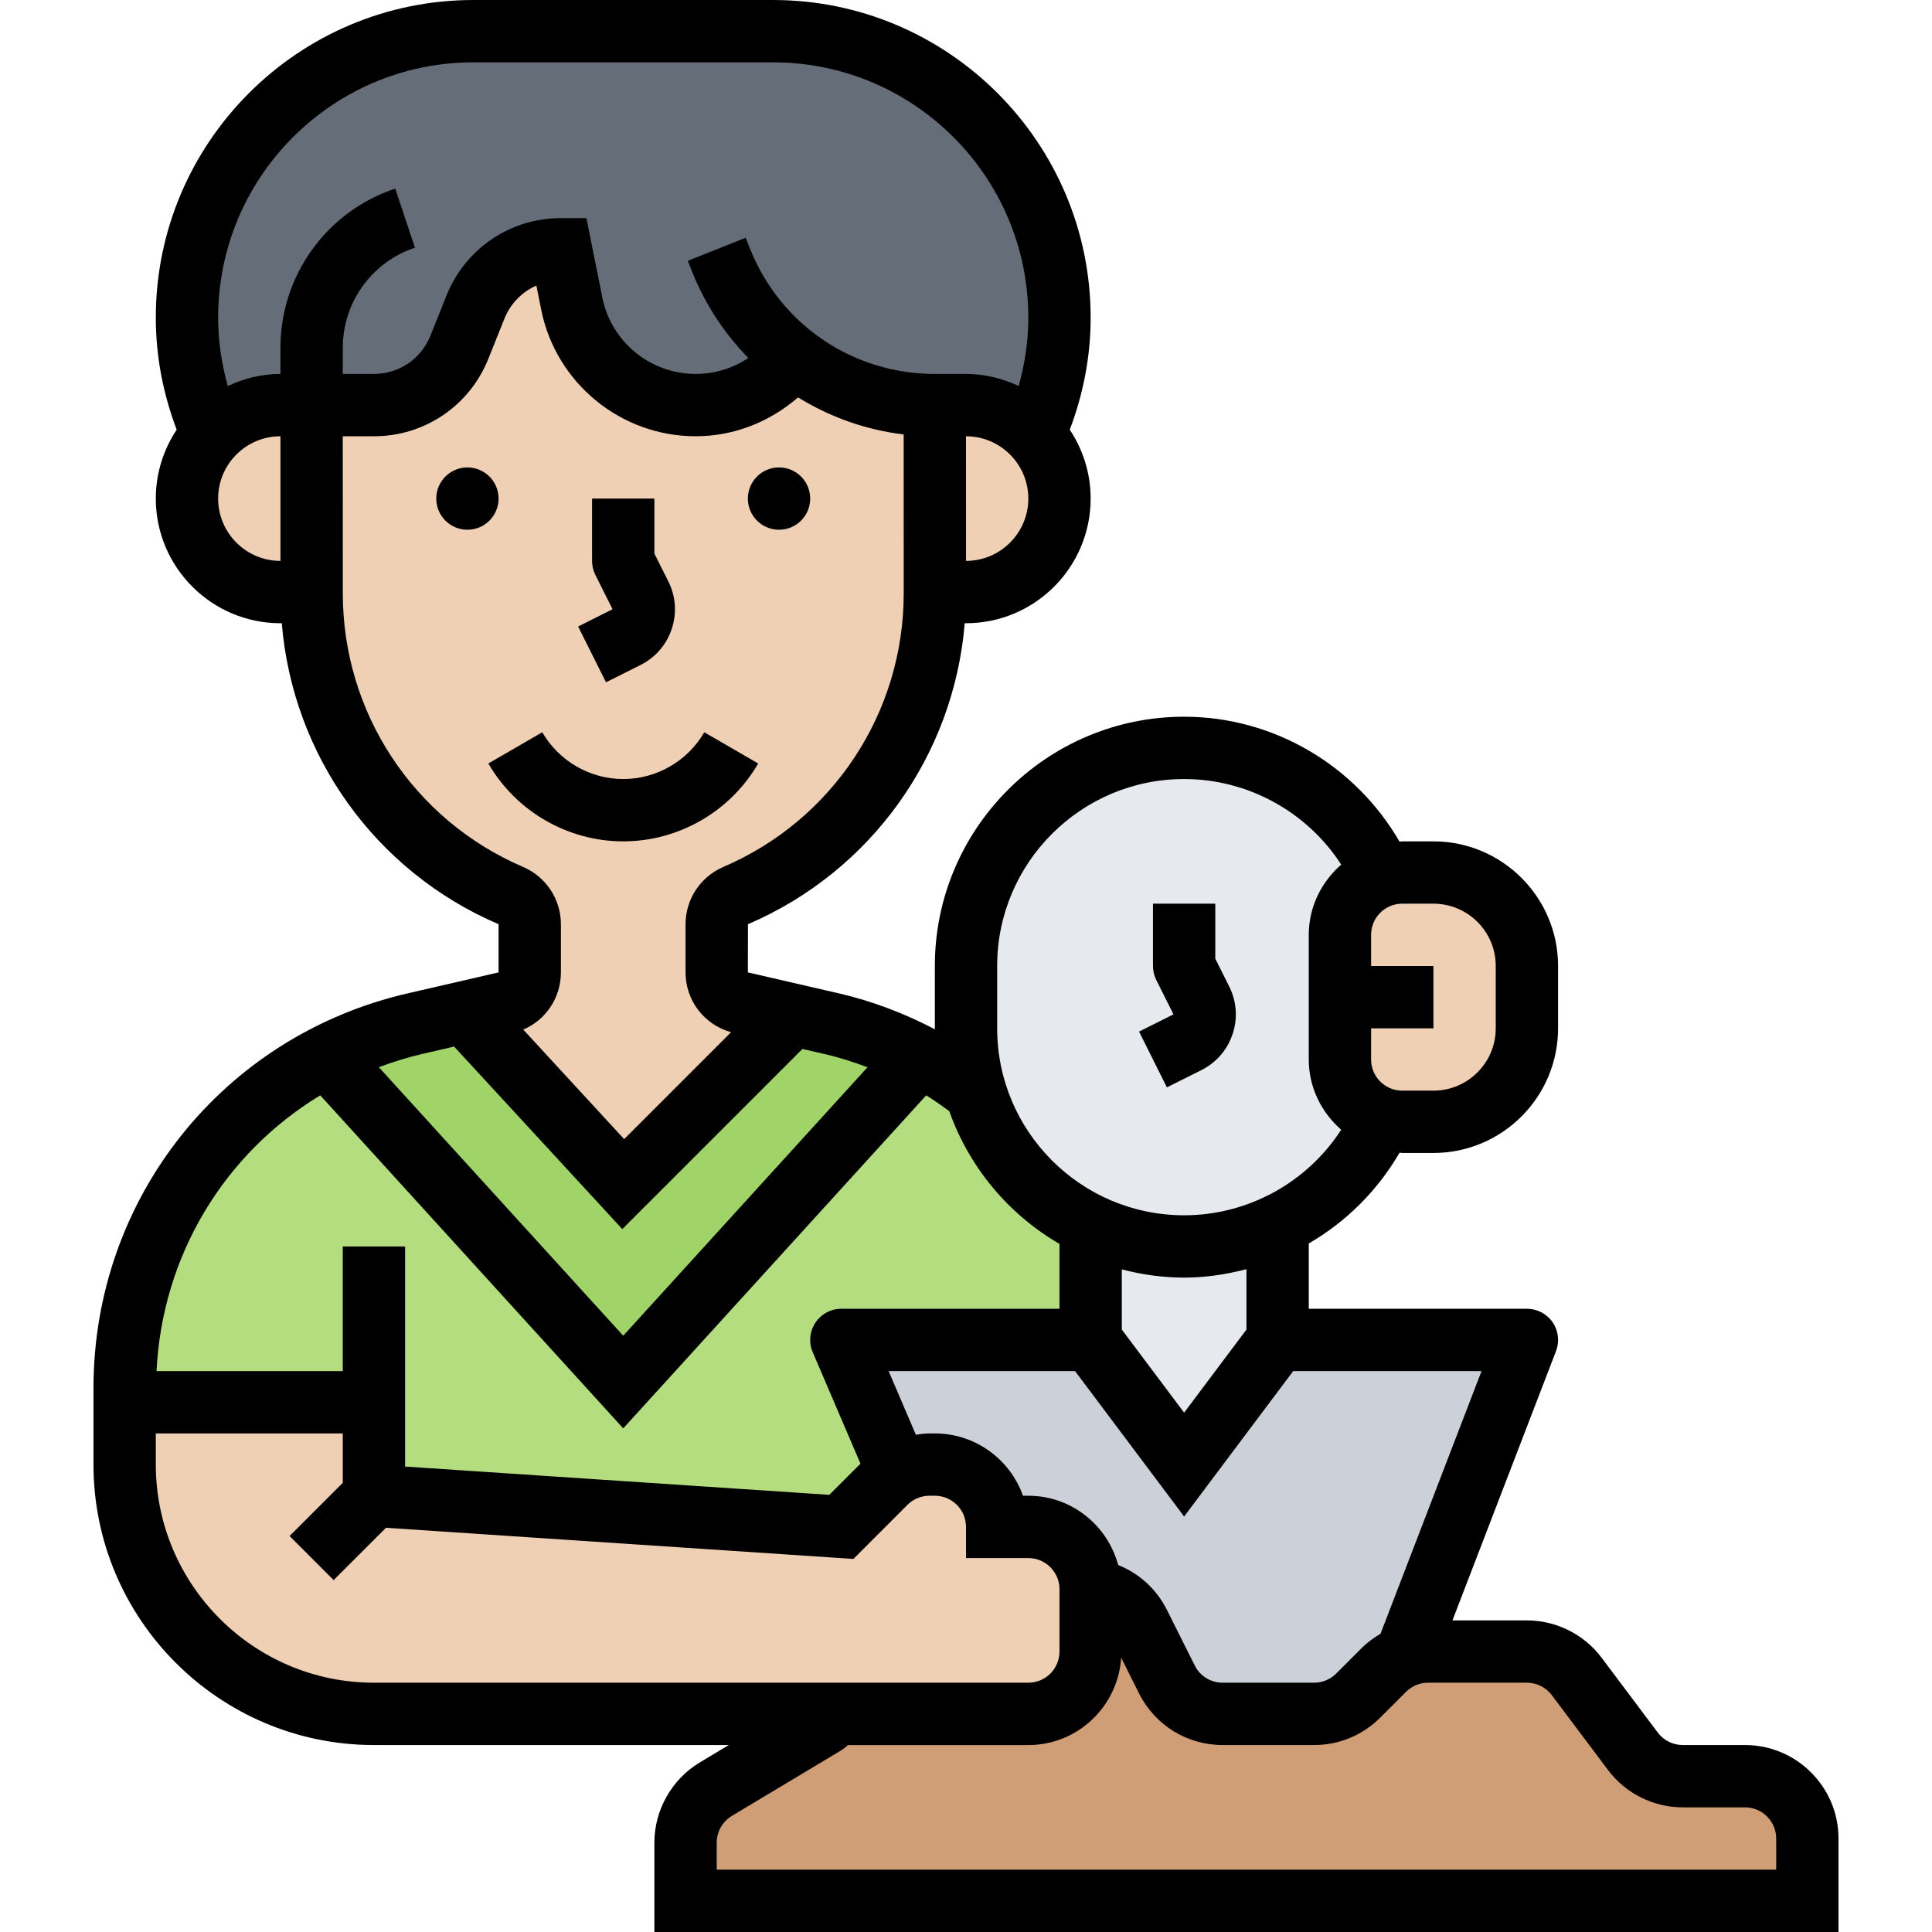 <svg id="Layer_5" enable-background="new 0 0 56 62" height="512" viewBox="0 0 56 62" width="512" xmlns="http://www.w3.org/2000/svg"><g><g><g><path d="m3.81 13.96c-.53-1.18-.81-2.46-.81-3.77 0-2.53 1.03-4.83 2.69-6.5 1.67-1.66 3.97-2.69 6.5-2.69h9.62c5.07 0 9.19 4.12 9.19 9.19 0 1.31-.28 2.59-.81 3.77-.54-.59-1.32-.96-2.19-.96h-1c-1.66 0-3.22-.55-4.48-1.52l-.33.33c-.76.76-1.79 1.19-2.87 1.19-1.93 0-3.59-1.36-3.97-3.26l-.35-1.74c-1.21 0-2.29.74-2.74 1.86l-.52 1.28c-.45 1.12-1.53 1.86-2.74 1.86h-2-1c-.83 0-1.58.34-2.12.88-.03.03-.05.05-.07.08z" fill="#656d78"/></g><g><path d="m9 45h-8v-.45c0-4.56 2.57-8.64 6.48-10.66l9.52 10.46 9.52-10.46c.63.32 1.22.7 1.77 1.13h.01c.33 1.12.94 2.12 1.75 2.93.56.56 1.22 1.03 1.95 1.37v3.68h-8l1.83 4.27v.01c-.15.08-.29.18-.42.31l-1.41 1.41-15-1z" fill="#b4dd7f"/></g><g><path d="m26.52 33.89-9.52 10.46-9.52-10.46c.88-.46 1.82-.81 2.82-1.04l1.62-.37 5.08 5.52 5.44-5.44 1.26.29c1 .23 1.94.59 2.82 1.04z" fill="#a0d468"/></g><g><path d="m34.45 53.89c.34.68 1.03 1.11 1.79 1.11h2.93c.53 0 1.04-.21 1.42-.59l.82-.82c.2-.2.44-.35.69-.45.23-.09.48-.14.73-.14h3.17c.63 0 1.22.3 1.6.8l1.8 2.4c.38.5.97.8 1.6.8h2c1.1 0 2 .9 2 2v2h-36v-1.87c0-.7.37-1.35.97-1.71l3.53-2.12c.14-.08.27-.18.38-.3h6.12c1.1 0 2-.9 2-2v-1.99c.66.08 1.25.49 1.55 1.1z" fill="#cf9e76"/></g><g><path d="m26.83 47c-.35 0-.7.09-1 .28v-.01l-1.83-4.27h8l3 4 3-4h8l-3.9 10.14c-.25.1-.49.25-.69.45l-.82.82c-.38.38-.89.59-1.42.59h-2.93c-.76 0-1.45-.43-1.79-1.11l-.9-1.78c-.3-.61-.89-1.02-1.55-1.1v-.01c0-1.1-.9-2-2-2h-1c0-1.1-.9-2-2-2z" fill="#ccd1d9"/></g><g><path d="m41.37 28.1c-.79.27-1.37 1.02-1.37 1.9v2 2c0 .88.58 1.63 1.37 1.9-.68 1.5-1.88 2.72-3.37 3.42v.01c-.91.43-1.92.67-3 .67s-2.09-.24-3-.68c-.73-.34-1.39-.81-1.95-1.37-.81-.81-1.42-1.81-1.75-2.93h-.01c-.19-.64-.29-1.32-.29-2.02v-2c0-3.87 3.13-7 7-7 1.42 0 2.73.42 3.83 1.14 1.11.72 1.99 1.75 2.54 2.96z" fill="#e6e9ed"/></g><g><path d="m38 39.33v3.67l-3 4-3-4v-3.68c.91.44 1.92.68 3 .68s2.09-.24 3-.67z" fill="#e6e9ed"/></g><g><path d="m25.83 47.28c.3-.19.65-.28 1-.28h.17c1.1 0 2 .9 2 2h1c1.1 0 2 .9 2 2v.01 1.99c0 1.1-.9 2-2 2h-6.12-14.88c-4.42 0-8-3.58-8-8v-2h8v3l15 1 1.41-1.41c.13-.13.27-.23.42-.31z" fill="#f0d0b4"/></g><g><path d="m46 31v2c0 1.66-1.34 3-3 3h-1c-.22 0-.43-.04-.63-.1-.79-.27-1.37-1.02-1.37-1.9v-2-2c0-.88.58-1.63 1.37-1.9.2-.06.41-.1.63-.1h1c1.66 0 3 1.34 3 3z" fill="#f0d0b4"/></g><g><path d="m30.19 13.96c.5.53.81 1.25.81 2.04 0 .83-.34 1.58-.88 2.12s-1.29.88-2.12.88h-1v-6h1c.87 0 1.65.37 2.19.96z" fill="#f0d0b4"/></g><g><path d="m20.78 32.18 1.66.38-5.44 5.44-5.08-5.52 1.3-.3c.46-.11.78-.51.78-.98v-1.54c0-.4-.24-.76-.61-.92-1.93-.83-3.53-2.2-4.65-3.88-1.11-1.69-1.74-3.7-1.74-5.81v-.05-6h2c1.21 0 2.29-.74 2.74-1.86l.52-1.28c.45-1.12 1.53-1.86 2.74-1.86l.35 1.74c.38 1.9 2.04 3.26 3.97 3.26 1.08 0 2.11-.43 2.87-1.19l.33-.33c1.26.97 2.82 1.52 4.48 1.52v6 .04c0 4.22-2.51 8.04-6.39 9.7-.37.16-.61.52-.61.92v1.54c0 .47.32.87.78.98z" fill="#f0d0b4"/></g><g><path d="m7 13v6h-1c-1.66 0-3-1.34-3-3 0-.79.31-1.51.81-2.04.02-.03.04-.05.07-.08.54-.54 1.29-.88 2.12-.88z" fill="#f0d0b4"/></g></g><g><circle cx="12" cy="16" r="1"/><circle cx="22" cy="16" r="1"/><path d="m16.448 21.895 1.104-.553c.478-.238.834-.649 1.004-1.156.169-.508.131-1.05-.108-1.527l-.448-.895v-1.764h-2v2c0 .155.036.309.105.447l.552 1.104-1.105.554z"/><path d="m21.331 24.501-1.73-1.002c-.537.926-1.533 1.501-2.6 1.501s-2.063-.575-2.6-1.501l-1.73 1.002c.892 1.541 2.551 2.499 4.33 2.499s3.438-.958 4.33-2.499z"/><path d="m53 56h-2c-.313 0-.612-.149-.8-.4l-1.801-2.4c-.562-.752-1.46-1.2-2.399-1.2h-2.389l3.323-8.641c.118-.308.077-.654-.109-.926s-.496-.433-.825-.433h-7v-2.096c1.195-.693 2.203-1.688 2.913-2.913.03.001.057.009.087.009h1c2.206 0 4-1.794 4-4v-2c0-2.206-1.794-4-4-4h-1c-.03 0-.057.008-.087.009-1.42-2.452-4.046-4.009-6.913-4.009-4.411 0-8 3.589-8 8v2c0 .011.002.021.002.031-.97-.506-1.995-.902-3.08-1.153l-2.922-.673.003-1.546c3.956-1.697 6.606-5.423 6.956-9.659h.041c2.206 0 4-1.794 4-4 0-.817-.248-1.576-.67-2.21.436-1.151.67-2.356.67-3.597 0-5.621-4.572-10.193-10.192-10.193h-9.615c-5.621 0-10.193 4.572-10.193 10.192 0 1.241.234 2.446.67 3.597-.422.635-.67 1.394-.67 2.211 0 2.206 1.794 4 4 4h.043c.349 4.237 3 7.964 6.957 9.659v1.546l-2.922.674c-5.933 1.37-10.078 6.579-10.078 12.668v2.453c.001 4.963 4.038 9 9 9h11.388l-.933.56c-.897.54-1.455 1.526-1.455 2.573v2.867h38v-3c0-1.654-1.346-3-3-3zm-8.456-12-3.242 8.429c-.212.127-.415.27-.595.45l-.828.828c-.187.187-.444.293-.707.293h-2.936c-.382 0-.725-.212-.895-.553l-.895-1.788c-.332-.665-.891-1.167-1.563-1.437-.343-1.276-1.5-2.222-2.883-2.222h-.171c-.413-1.164-1.525-2-2.829-2h-.172c-.148 0-.292.022-.436.043l-.875-2.043h5.983l3.5 4.667 3.5-4.667zm-7.544-1.333-2 2.666-2-2.666v-1.931c.641.167 1.308.264 2 .264.686 0 1.354-.103 2-.271zm8-11.667v2c0 1.103-.897 2-2 2h-1c-.552 0-1-.448-1-1v-1h2v-2h-2v-1c0-.552.448-1 1-1h1c1.103 0 2 .897 2 2zm-16 0c0-3.309 2.691-6 6-6 2.05 0 3.947 1.054 5.041 2.746-.632.551-1.041 1.352-1.041 2.254v4c0 .902.409 1.703 1.041 2.254-1.094 1.692-2.991 2.746-5.041 2.746-3.309 0-6-2.691-6-6zm-.999-13-.001-4c1.102 0 2 .898 2 2s-.897 1.999-1.999 2zm-15.809-16h9.615c4.518 0 8.193 3.675 8.193 8.192 0 .75-.111 1.483-.31 2.195-.515-.241-1.084-.387-1.69-.387h-1c-2.626 0-4.953-1.575-5.929-4.013l-.142-.357-1.857.74.143.358c.422 1.056 1.042 1.985 1.8 2.76-.498.333-1.082.512-1.694.512-1.449 0-2.708-1.031-2.992-2.453l-.51-2.547h-.819c-1.626 0-3.067.976-3.672 2.486l-.514 1.284c-.298.748-1.01 1.23-1.814 1.23h-1v-.838c0-1.46.931-2.751 2.316-3.214l-.632-1.896c-2.204.734-3.684 2.788-3.684 5.11v.838c-.606 0-1.175.146-1.69.388-.199-.712-.31-1.445-.31-2.196 0-4.517 3.675-8.192 8.192-8.192zm-8.192 14c0-1.103.897-2 2-2v4c-1.103 0-2-.897-2-2zm4.001 3.046-.001-5.046h1c1.626 0 3.067-.976 3.672-2.486l.514-1.284c.195-.489.568-.864 1.027-1.065l.155.775c.471 2.352 2.554 4.06 4.953 4.06 1.226 0 2.372-.453 3.289-1.247 1.017.625 2.165 1.044 3.39 1.188l.001 5.103c0 3.824-2.272 7.27-5.789 8.777-.736.317-1.212 1.038-1.212 1.839v1.545c0 .904.597 1.677 1.461 1.92l-3.431 3.431-3.238-3.515c.725-.31 1.208-1.022 1.208-1.836v-1.546c0-.8-.476-1.521-1.213-1.838-3.515-1.506-5.786-4.95-5.786-8.775zm2.526 14.782 1.047-.242 5.396 5.857 5.781-5.781.721.166c.47.108.923.255 1.368.421l-7.84 8.616-7.842-8.617c.444-.165.897-.311 1.369-.42zm-3.25 1.323 9.723 10.687 9.723-10.687c.254.155.498.331.741.508.639 1.804 1.903 3.311 3.536 4.259v2.082h-7c-.336 0-.649.169-.835.449-.185.281-.217.636-.084.944l1.533 3.578-1.001 1-13.613-.907v-7.064h-2v4h-5.977c.181-3.72 2.187-6.992 5.254-8.849zm-5.277 11.849v-1h6v1.585l-1.707 1.708 1.414 1.414 1.68-1.679 15 1 1.734-1.735c.187-.187.444-.293.707-.293h.172c.552 0 1 .448 1 1v1h2c.552 0 1 .448 1 1v2c0 .552-.448 1-1 1h-21c-3.859 0-6.999-3.141-7-7zm52 13h-34v-.867c0-.35.187-.679.485-.858l3.531-2.117c.072-.044.132-.107.201-.157h5.783c1.587 0 2.877-1.242 2.98-2.803l.573 1.145c.511 1.021 1.54 1.657 2.683 1.657h2.936c.801 0 1.555-.313 2.121-.879l.828-.828c.187-.187.444-.293.707-.293h3.172c.313 0 .612.149.8.4l1.801 2.399c.562.753 1.46 1.201 2.399 1.201h2c.552 0 1 .448 1 1z"/><path d="m34.447 34.895 1.105-.553c.478-.239.834-.649 1.003-1.156s.131-1.05-.108-1.527l-.447-.895v-1.764h-2v2c0 .155.036.309.105.447l.553 1.105-1.105.553z"/></g></g></svg>